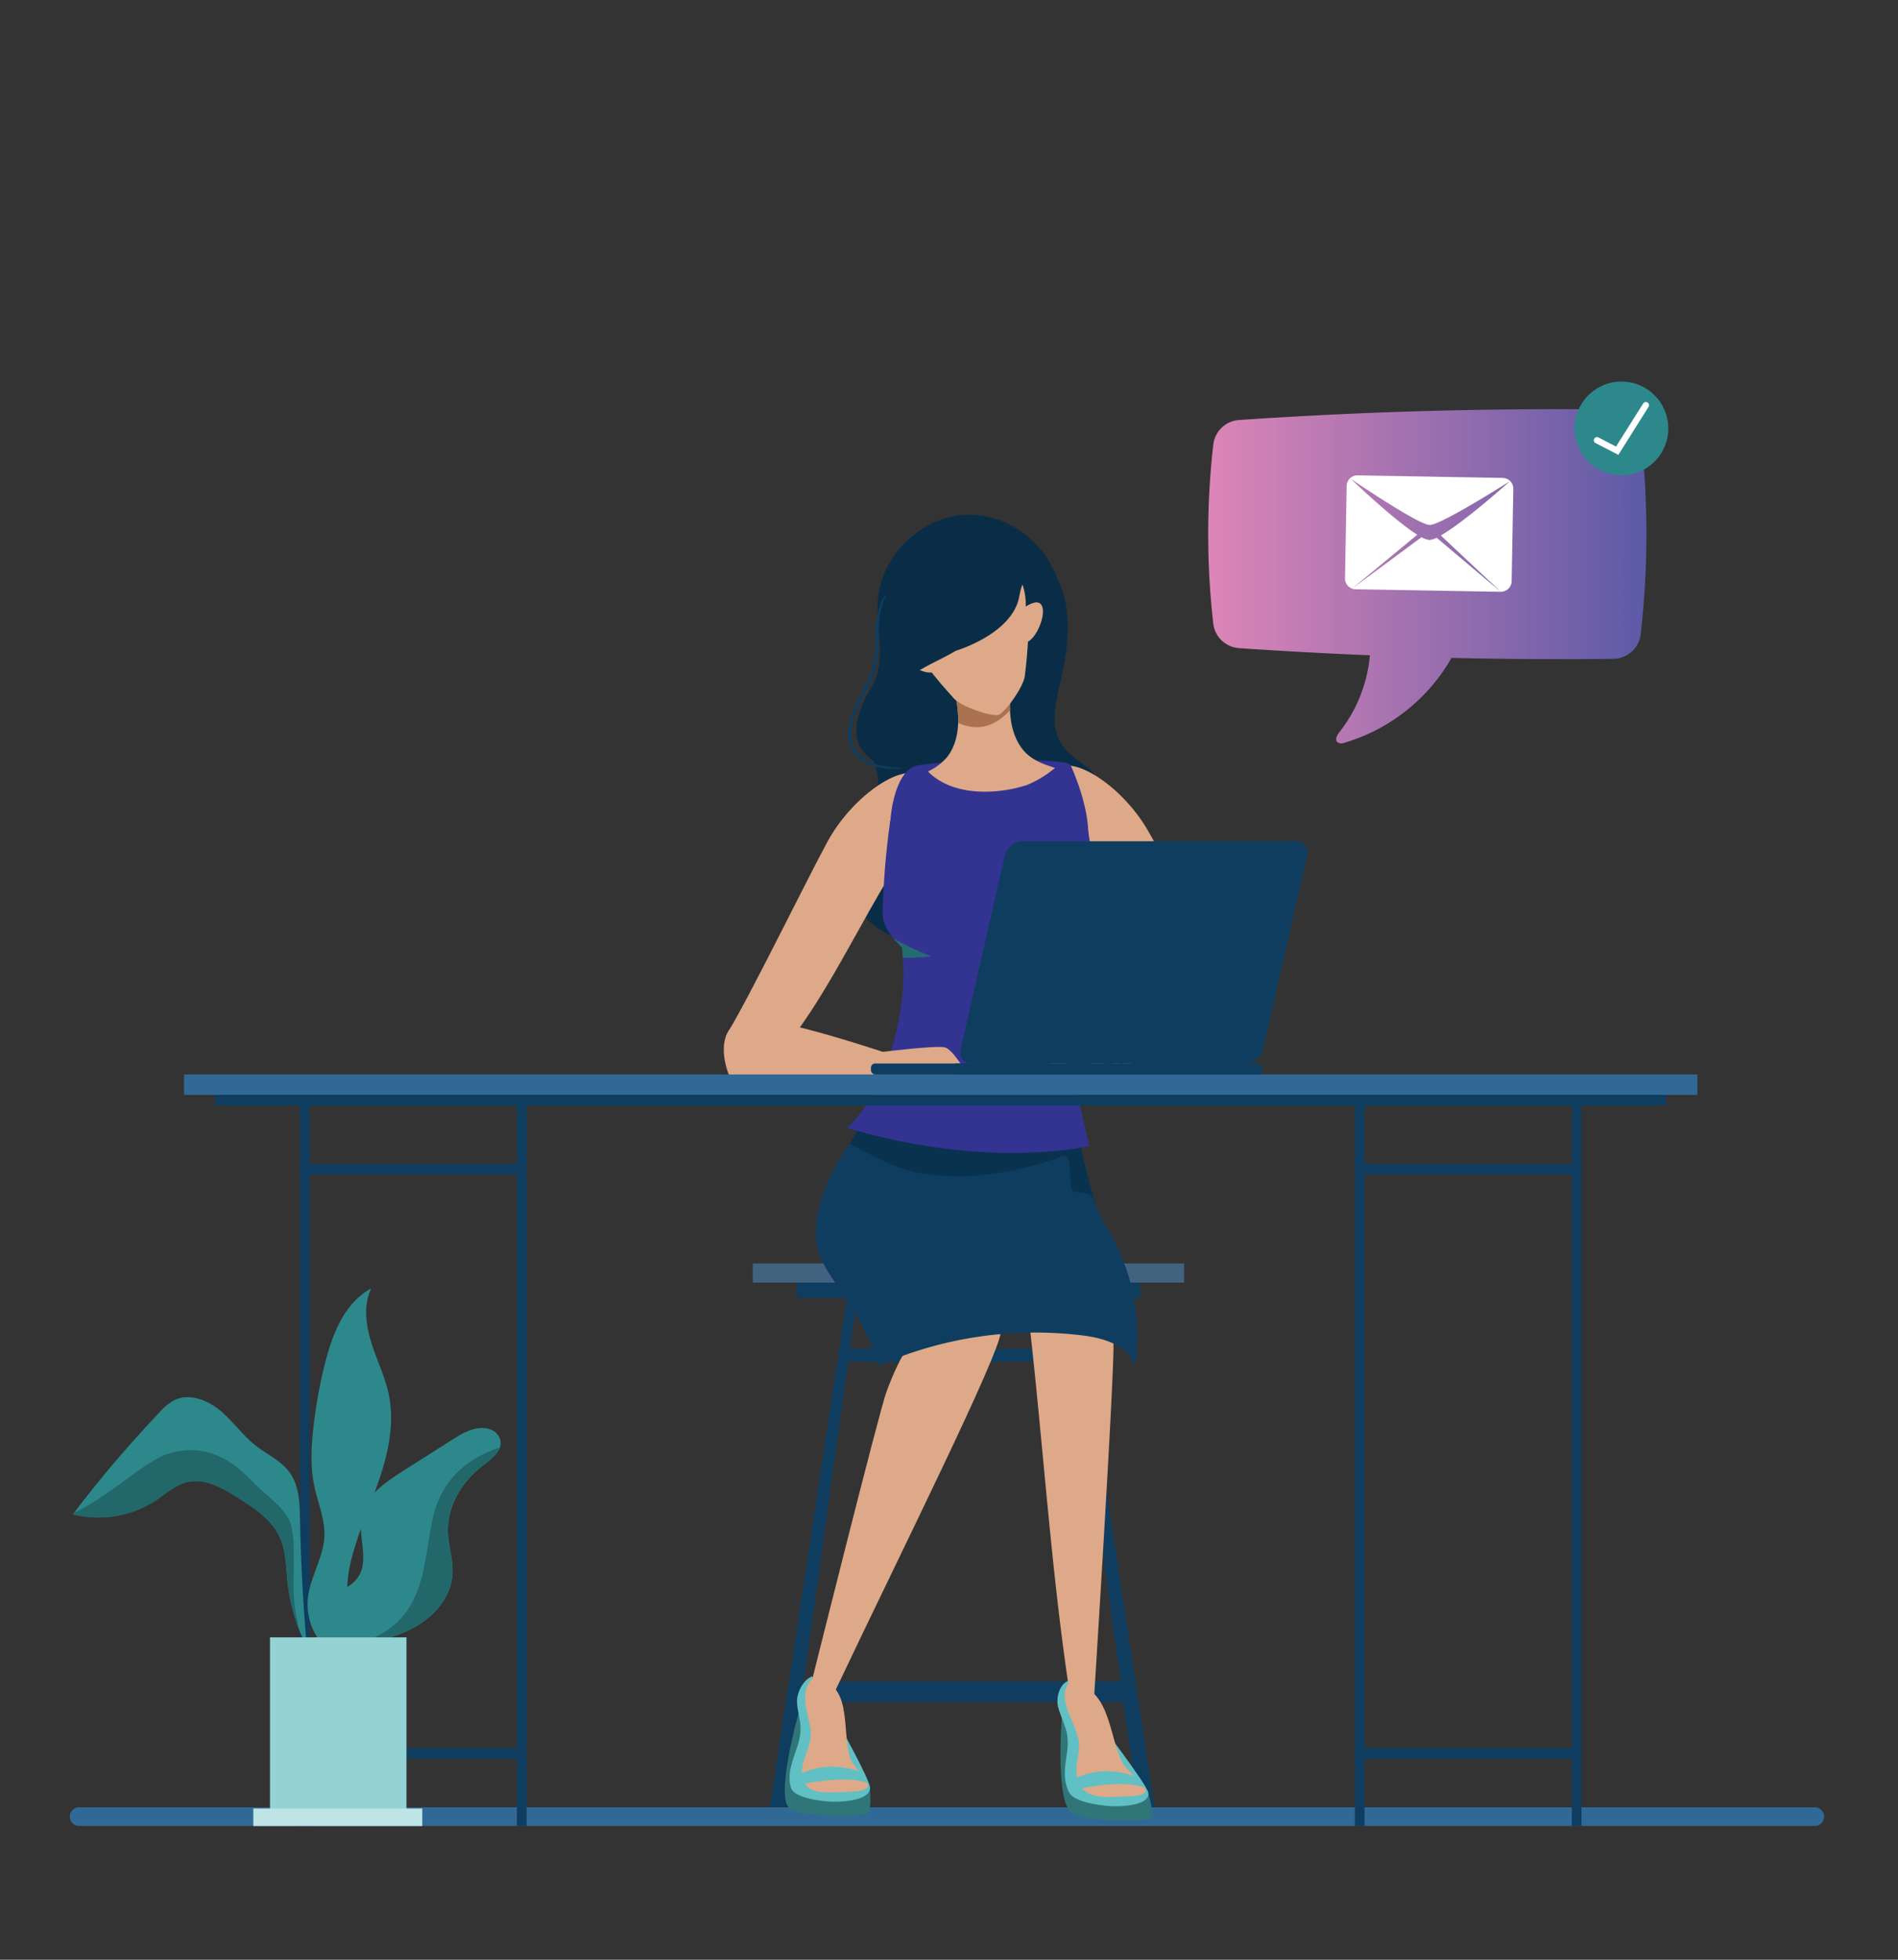 <svg id="Layer_1" data-name="Layer 1" xmlns="http://www.w3.org/2000/svg" xmlns:xlink="http://www.w3.org/1999/xlink" viewBox="0 0 744 768"><rect x="0" y="0" width="744" height="768" fill="#333333" stroke="none"/><defs><style>.cls-1{fill:#316996;}.cls-2{fill:#0e3d5f;}.cls-3{fill:#41637f;}.cls-4{fill:#307678;}.cls-5{fill:#61c0c4;}.cls-6{fill:#dea988;}.cls-7{fill:#09324f;}.cls-8{fill:#0a2d47;}.cls-9{fill:#333392;}.cls-10{fill:#236d70;}.cls-11{fill:#aa724f;}.cls-12{fill:url(#_ÂÁ_Ï_ÌÌ_È_ËÂÌÚ_14);}.cls-13{fill:#fff;}.cls-14{fill:#2d888c;}.cls-15{fill:#22676a;}.cls-16{fill:#94d2d4;}.cls-17{fill:#bfe4e5;}</style><linearGradient id="_ÂÁ_Ï_ÌÌ_È_ËÂÌÚ_14" x1="473.61" y1="225.84" x2="645.37" y2="225.84" gradientUnits="userSpaceOnUse"><stop offset="0" stop-color="#dd85b7"/><stop offset="1" stop-color="#5c5aa7"/></linearGradient></defs><title>pdf2</title><path class="cls-1" d="M711.36,715.56H31a3.65,3.65,0,0,1-3.64-3.64h0A3.65,3.65,0,0,1,31,708.28h680.4a3.65,3.65,0,0,1,3.64,3.64h0A3.65,3.65,0,0,1,711.36,715.56Z"/><rect class="cls-2" x="312.26" y="502.64" width="134.67" height="5.98"/><rect class="cls-3" x="295.06" y="495.12" width="169.09" height="7.51"/><polygon class="cls-2" points="418.06 505.57 421.89 505.57 452.56 708.17 446.1 708.17 418.06 505.57"/><polygon class="cls-2" points="332.49 505.57 336.32 505.57 308.27 708.17 301.81 708.17 332.49 505.57"/><rect class="cls-2" x="331.68" y="528.56" width="91.59" height="5.12"/><rect class="cls-2" x="310.91" y="658.95" width="132.93" height="8.09"/><g id="women"><path class="cls-4" d="M449.8,701.69s2.83,8.85,1.33,10.64-23.81,1.79-30.72-1.79-4.2-37.29-4.2-37.29Z"/><path class="cls-5" d="M418.72,658.72c-3.28,1.14-4.85,6.5-4,10.06s2.81,7,3.51,10.58c.79,4-.05,7.79-.54,11.6s-.56,8,1.57,11.74,13.5,5.16,17.65,5.16c8.06,0,13.9-1.79,13.18-5.36s-20-28.59-20-28.59Z"/><path class="cls-6" d="M440.31,704c18.55,0,2.24-7.07-.81-14.29-5-10.54-4.6-29.61-20.65-30-3.86,5,.69,12.73,3.1,18.86,2,4.91.51,9.24,0,14C421.74,705.44,431.8,704.49,440.31,704Z"/><path class="cls-5" d="M420.19,697.69c7.67-4.41,17-4.75,26.6-.85l2.32,3.87s-7.28-3.87-27.15.6Z"/><path class="cls-6" d="M421.08,674.85c-10.84-65.38-12.81-130.6-22.81-196.06l18.17-3.31a93.55,93.55,0,0,1,20,50c.77,8.84-8.15,149-8.15,149S424,692.73,421.08,674.85Z"/><path class="cls-4" d="M340.9,699.91s1.06,8.85-.8,10.64-24.17,1.79-30.37-1.79S313,671.47,313,671.47Z"/><path class="cls-5" d="M318.41,656.94c-3.51,1.14-6.15,6.5-6,10.06s1.4,7,1.4,10.58c0,4-1.61,7.79-2.86,11.6s-2.15,8-.77,11.74,12.47,5.16,16.62,5.16c8.06,0,14.25-1.79,14.25-5.36s-14.25-28.59-14.25-28.59Z"/><path class="cls-6" d="M330.95,702.22c18.55,0,3.66-7.07,2-14.29-2.91-10.54,1.32-29.61-14.65-30-4.85,5-1.86,12.73-.68,18.86,1.06,4.91-1.34,9.24-2.78,14C312.08,703.66,322.34,702.71,330.95,702.22Z"/><path class="cls-5" d="M312.09,695.91a30.32,30.32,0,0,1,26.77-.85l1.55,3.87s-6.51-3.87-27.27.6Z"/><path class="cls-6" d="M327.29,662.83c25.47-53.75,64.79-132.36,65.07-141.13s-19.62-10.42-19.62-10.42c-13.81,9-19.59,19-25.29,34.24-2.78,7.45-29.16,113-29.16,113S320.33,677.52,327.29,662.83Z"/><path class="cls-2" d="M350.49,417.71c-3,4.25-14.84,26.91-17.87,31.16-7.34,10.29-15,27.29-12.28,39.65,1.62,7.5,6.83,13.6,11.15,19.94a96.46,96.46,0,0,1,12.71,26.77,152.29,152.29,0,0,1,80.66-11.82c8.23,1.06,17.85,4.1,20.05,12.1a80.74,80.74,0,0,0-12-55.91c-7.15-11-14.79-60.2-14.79-60.2Z"/><path class="cls-7" d="M417,452.85c3.49.44,1.75,8.3,3.06,13.1.44,2.18,6.11.44,7.86,3.06l1.21,1.87c-5.84-17.86-11.07-51.48-11.07-51.48l-67.58-1.69c-2.89,4.05-13.76,24.85-17.4,30.46,18,9.7,23.49,12.48,43.38,12.88C388.61,461,406.21,457.33,417,452.85Z"/><path class="cls-8" d="M395.88,359.59c-1.57.19-3.14.37-4.72.53-11.38,1.16-31.4,11.24-41.82,6.54s-18.95-15.17-18.27-26.59c.48-8.05,13.39-25.56,13.16-33.62-.2-7.15-4.38-13.87-3.9-21s5.44-13.07,7.7-19.83,1.74-13.87,3.11-20.74c3.06-15.43,14.72-29.72,30.18-32.5,16.15-3.16,28.65,3.92,34,16.14s3.25,26.31.24,39.3c-1.87,8-3.9,17.14.66,24,3.87,5.85,11.63,8.44,14.89,14.65,4.25,8.09-1,17.63-5.37,25.66s-7.37,19.34-.37,25.21C415.47,356.82,405.68,358.4,395.88,359.59Z"/><path class="cls-6" d="M450.3,326.07c8.23,14.71,22.17,38.17,30.67,51.8,2.41,3.87,2.15,9.18-.65,12.37-4.29,4.87-15.06-5.43-15.06-5.43-22.92-23-31.9-39.53-53.63-66.38,0,0-5-12.54,2.61-17.42S440.84,309.13,450.3,326.07Z"/><path class="cls-6" d="M324.47,329.66c-8.18,15-30.44,60.59-38.91,74.46-2.4,3.93-.48,3.83,2.38,7,4.38,4.89,16.16,3.35,16.16,3.35,22.25-24.54,37.68-65.57,59.41-92.95,0,0,4.94-12.73-2.81-17.6S333.89,312.44,324.47,329.66Z"/><path class="cls-9" d="M427,449.19c-47,8.82-94.9-7.21-94.9-7.21,14.93-14,21.2-40.31,21.94-56.6s-5-52.44-5-52.44c-1.2-13.43,1.8-29.49,9.32-32.58,5.17-2.12,58.13-4,61.27-.6,0,0,9,19.17,6.54,31.71s-6.81,51.43-7.37,81.83Z"/><path class="cls-9" d="M426.38,324.68a304.3,304.3,0,0,1,3.9,36.59c.32,8.53-12.65,18.14-12.65,18.14Z"/><path class="cls-9" d="M349,321.49a304.31,304.31,0,0,0-3,36.68c-.11,8.54,13.1,17.82,13.1,17.82Z"/><path class="cls-10" d="M421.69,381.3c.13-1.79.27-3.57.42-5.33a44.56,44.56,0,0,0,6-6.51A88.42,88.42,0,0,1,408,377.51C412.78,378.69,417.27,379.9,421.69,381.3Z"/><path class="cls-10" d="M350.27,367.72a41,41,0,0,0,3.33,3.61c.1,1.38.19,2.73.26,4.05a103.52,103.52,0,0,0,11.21-.6A97.59,97.59,0,0,1,350.27,367.72Z"/><path class="cls-6" d="M402.52,307.65a42.49,42.49,0,0,0,11.05-6.71c-4.06-1.29-8.14-2.71-11.28-5.72-3.61-3.46-5.51-8.64-6.13-13.8s-.08-10.38.45-15.54l-23.16,1.27c1.1,5.07,2.2,10.2,2.16,15.4s-1.36,10.55-4.57,14.39a22.12,22.12,0,0,1-7.29,5.39C373.36,312.15,390.78,311.48,402.52,307.65Z"/><path class="cls-11" d="M395.93,278.33a87.68,87.68,0,0,1,.68-12.45l-23.16,1.27c1.1,5.07,2.2,10.2,2.16,15.4,0,.25,0,.51,0,.76C384,287.05,390.54,284.09,395.93,278.33Z"/><path class="cls-6" d="M367.57,255.91a7.43,7.43,0,0,0-6-4c-24.53-2,8.5,21.84,6.57,6.45Z"/><path class="cls-6" d="M396.55,246.68a7.43,7.43,0,0,1,2.56-6.73c18.88-15.77,5.69,22.73-1.63,9.06Z"/><circle class="cls-6" cx="377.49" cy="236.94" r="24.6" transform="translate(-54.08 125.66) rotate(-17.66)"/><path class="cls-6" d="M356.22,247.65C359.71,257.88,367,266,374,273.8c2.7,3,14,7,17.4,6.39,3.11-1.47,9.84-11.21,10.31-15.21,1.23-10.39,2.42-21.23-.64-31.59Z"/><path class="cls-8" d="M415.54,230.91A37.1,37.1,0,0,0,399.78,208a35.43,35.43,0,0,0-20.64-6.29c-17.58.47-33.57,15.57-35,33.1-.85,10.22,2.61,20.86-.68,30.57-.93,2.75-2.66,5.13-4,7.75-10.55,21.23,4.07,24.19,6.78,29,0,0-4.15-20.39,5.71-32.41,4.17-5.08,10.23-8.15,16.09-11.11,2.24-1.13,4.5-2.3,6.66-3.59,0,0,22.39-6.59,24.89-21.48C402.19,218.12,411.3,232.68,415.54,230.91Z"/><path class="cls-2" d="M347.36,233a4.11,4.11,0,0,1-.5,1.3,12.93,12.93,0,0,0-.54,1.34l-.3.79-.25.86a35.22,35.22,0,0,0-1.12,6.47c-.47,5.11-.15,10.34-1,15.57-.11.65-.21,1.3-.38,1.95s-.3,1.29-.5,1.93a34.66,34.66,0,0,1-1.41,3.71c-1.06,2.42-2.33,4.71-3.51,7a42.81,42.81,0,0,0-3.06,7.06,20.24,20.24,0,0,0-1,7.47,11.46,11.46,0,0,0,2.67,6.8,11.75,11.75,0,0,0,2.85,2.41,17.44,17.44,0,0,0,3.47,1.56,36.1,36.1,0,0,0,6.51,1.39,38,38,0,0,1,4.62.63,19.58,19.58,0,0,1-4.7.1,28.51,28.51,0,0,1-6.78-1.1,18.47,18.47,0,0,1-3.71-1.64,12.84,12.84,0,0,1-3.13-2.62,12.55,12.55,0,0,1-3-7.43,21.27,21.27,0,0,1,1-7.89,43.46,43.46,0,0,1,3.13-7.26c1.2-2.33,2.45-4.6,3.49-7a33.8,33.8,0,0,0,1.37-3.58c.2-.61.35-1.22.49-1.84s.27-1.24.37-1.87c.84-5.05.55-10.26,1.07-15.48a27.66,27.66,0,0,1,1.49-6.6l.33-.86.39-.78a9.62,9.62,0,0,1,.72-1.3C347,233.35,347.3,232.92,347.36,233Z"/><path class="cls-6" d="M416.53,406.92l2.19-9.47c19.52-6.76,18.85-7.48,38.36-14.24,9.1-3.15,21.53-5.54,24.21-1s-.09,8.91-6.77,12.51c-5.94,3.2-12.55,4.84-19.14,6.19C435.7,404.93,416.52,407,416.53,406.92Z"/><path class="cls-6" d="M440.6,403.23c-3.09-2.19-7.21-3.22-17.53-6.8-8.51-2.95-14.17,9.13-11.24,13.46,1.76,4.49-.28,8.12-3.69,11.46.12,2.22,3.76,2,5.61.53,5.86-4.73,6.63-9.07,4.49-13.32.67-.54,2.35-.54,4.33.4,1,.48,7.82,12.63,9.84,14.06s2.94,0,1.39-3.83S429,407.12,429,407.12s4.28,2.94,5.06,4.18,3.4,11.6,5.41,11.45-1.55-10.94-2.47-13-4-4.35-4-4.35,4.49,3.14,4.95,4.35,3.09,11.27,4.64,11.58,2.17-1.24,1.08-4.18-3.09-7.27-3.56-9.13-2.94-3.56-2.94-3.56,3.23,1.77,3.87,3.09c.79,1.63,3.4,6.34,4.18,4.18S440.6,403.23,440.6,403.23Z"/><path class="cls-6" d="M285.68,421.1s-6.93-16.41,5.24-21.31c9-3.62,62,14.72,62,14.72L354,421.6Z"/><path class="cls-6" d="M379.52,421.6s-5.76-10.28-9.14-11.14S346,412.21,346,412.21l2.7,9.39Z"/></g><g id="desk"><rect class="cls-2" x="616.13" y="431.36" width="3.81" height="284.25"/><rect class="cls-2" x="531.09" y="431.36" width="3.81" height="284.25"/><rect class="cls-2" x="533.35" y="456.19" width="85.04" height="4.06"/><rect class="cls-2" x="533.35" y="685.08" width="85.04" height="4.06"/><rect class="cls-2" x="202.61" y="431.36" width="3.81" height="284.25"/><rect class="cls-2" x="117.57" y="431.36" width="3.81" height="284.25"/><rect class="cls-2" x="119.83" y="456.19" width="85.04" height="4.06"/><rect class="cls-2" x="119.83" y="685.08" width="85.04" height="4.06"/><rect class="cls-1" x="72.14" y="421.07" width="593.23" height="8.01"/><rect class="cls-2" x="84.44" y="429.09" width="568.63" height="4.12"/></g><g id="laptop"><path class="cls-2" d="M508.1,329.68H400.68a7.39,7.39,0,0,0-6.81,5.55l-17.27,76a4.3,4.3,0,0,0,4.29,5.55H488.32a7.39,7.39,0,0,0,6.81-5.55l17.27-76A4.3,4.3,0,0,0,508.1,329.68Z"/><rect class="cls-2" x="341.4" y="416.78" width="153.34" height="4.3" rx="1.63" ry="1.63"/><rect class="cls-2" x="373.22" y="416.78" width="121.52" height="4.3" rx="1.63" ry="1.63"/></g><g id="emotion"><path class="cls-12" d="M643.14,170.17a10.93,10.93,0,0,0-10.7-9.69q-73.38-.87-146.76,4.12a10.92,10.92,0,0,0-10.09,9.67,310.63,310.63,0,0,0,0,70.09A10.92,10.92,0,0,0,485.67,254q25.66,1.75,51.32,2.79a56.74,56.74,0,0,1-11.92,30.08c-1,1.21-1.92,3.1-.73,4.08a2.91,2.91,0,0,0,2.64.13,71.63,71.63,0,0,0,42-33.26q31.74.73,63.47.37a10.93,10.93,0,0,0,10.7-9.69A343.34,343.34,0,0,0,643.14,170.17Z"/><path class="cls-13" d="M589.08,187.29l-56.91-1a4.22,4.22,0,0,0-4.29,4.14l-.65,36.2a4.21,4.21,0,0,0,4.14,4.29l56.91,1-25.13-21.19a7.14,7.14,0,0,1-2.85.86,7.7,7.7,0,0,1-3.08-1.08l-27.15,20.1,25.5-21.06c-9.26-5.78-26-21.84-26-21.84s25.56,17.4,30.6,18l.11-.09.12.11h0c4.44.08,31.46-17.15,31.46-17.15s-17.69,15.93-27.08,21.26l23.49,22.05a4.21,4.21,0,0,0,4.29-4.14l.64-36.2A4.22,4.22,0,0,0,589.08,187.29Z"/></g><circle class="cls-14" cx="635.59" cy="167.9" r="18.37"/><path class="cls-13" d="M634.39,178.25l-9-4.64a1.24,1.24,0,0,1,1.14-2.2l6.94,3.59,10.63-16.86a1.24,1.24,0,1,1,2.1,1.32Z"/><g id="trees"><g id="tree"><path class="cls-14" d="M195.6,563a5.47,5.47,0,0,1,0,5.12c-1.45,2.74-4.57,4.8-7.26,7-8.64,7.09-13.25,16.55-12.71,26.09.28,5.06,2,10.11,1.78,15.16-.29,8.36-5.95,16.37-15.14,21.46-8.49,4.7-19.88,6.83-31,5.85-2.51-6.1-5.4-13.64.19-18.59,1.84-1.63,4.42-2.77,6.38-4.33,9-7.21,1.34-19,4.29-28.46,2.2-7,10.12-12.25,17.68-17l18.93-12c3.72-2.35,8.91-4.84,13.53-3.09A6.06,6.06,0,0,1,195.6,563Z"/><path class="cls-15" d="M169.14,597.53c-2.82,14.53-3.13,30.33-15.67,40.12a32.11,32.11,0,0,1-13.83,6.16,52.84,52.84,0,0,0,22.6-6c9.19-5.09,14.85-13.1,15.14-21.46.18-5-1.49-10.1-1.78-15.16-.54-9.54,4.07-19,12.71-26.09,2.69-2.21,5.81-4.27,7.26-7a5.62,5.62,0,0,0,.36-.85C182.49,571.68,172,580.74,169.14,597.53Z"/><path class="cls-14" d="M43.75,574.45q9-10.63,18.55-20.73a22.11,22.11,0,0,1,6-5c5.83-2.85,12.95-.13,17.94,4s8.77,9.67,13.87,13.7c4.58,3.61,10.24,6.07,13.59,10.86,3.6,5.14,3.78,11.86,3.9,18.15q.5,25,2.65,49.89a73,73,0,0,1-7.53-25.31c-.64-6-.59-12.25-3.12-17.71-3.16-6.82-9.79-11.21-16.1-15.23-6.13-3.9-13.15-8-20.2-6.28C68.72,582,65,585.34,61.07,588a41.23,41.23,0,0,1-32.5,5.45Q35.92,583.74,43.75,574.45Z"/><path class="cls-15" d="M116.18,633.54c-2.51-12,.31-23.06-1.88-35.06-1.57-6.95-8.91-11.37-15-17.55s-16.5-16.39-33.52-11.19c-8.57,2.61-23.54,17.07-36.7,23.07l-.47.61A41.24,41.24,0,0,0,61.07,588c4-2.62,7.66-6,12.28-7.11,7.05-1.68,14.07,2.38,20.2,6.28,6.31,4,12.94,8.41,16.1,15.23,2.53,5.46,2.48,11.72,3.12,17.71a73,73,0,0,0,4.08,17.41A13.2,13.2,0,0,0,116.18,633.54Z"/><path class="cls-14" d="M145.41,505.13l.08-.18c-10.32,5.49-15.11,17.63-18,29a189.18,189.18,0,0,0-4.61,25.25c-.88,7.77-1.27,15.71.36,23.37,1.37,6.46,4.17,12.74,3.93,19.34-.32,8.56-5.71,16.22-6.52,24.75a23.94,23.94,0,0,0,6.54,18.59l8.92-5c1.33-.75,2.78-1.62,3.26-3.08.59-1.77-.46-3.61-1.23-5.3-3-6.51-2.1-14.12-.33-21.06,2.73-10.72,7.42-20.81,10.94-31.29s5.88-21.74,3.73-32.59c-1.41-7.14-4.71-13.75-6.89-20.69S142.4,511.66,145.41,505.13Z"/><rect class="cls-16" x="105.84" y="641.66" width="53.5" height="72.49"/></g><rect class="cls-17" x="99.29" y="708.74" width="66.24" height="6.87"/></g></svg>